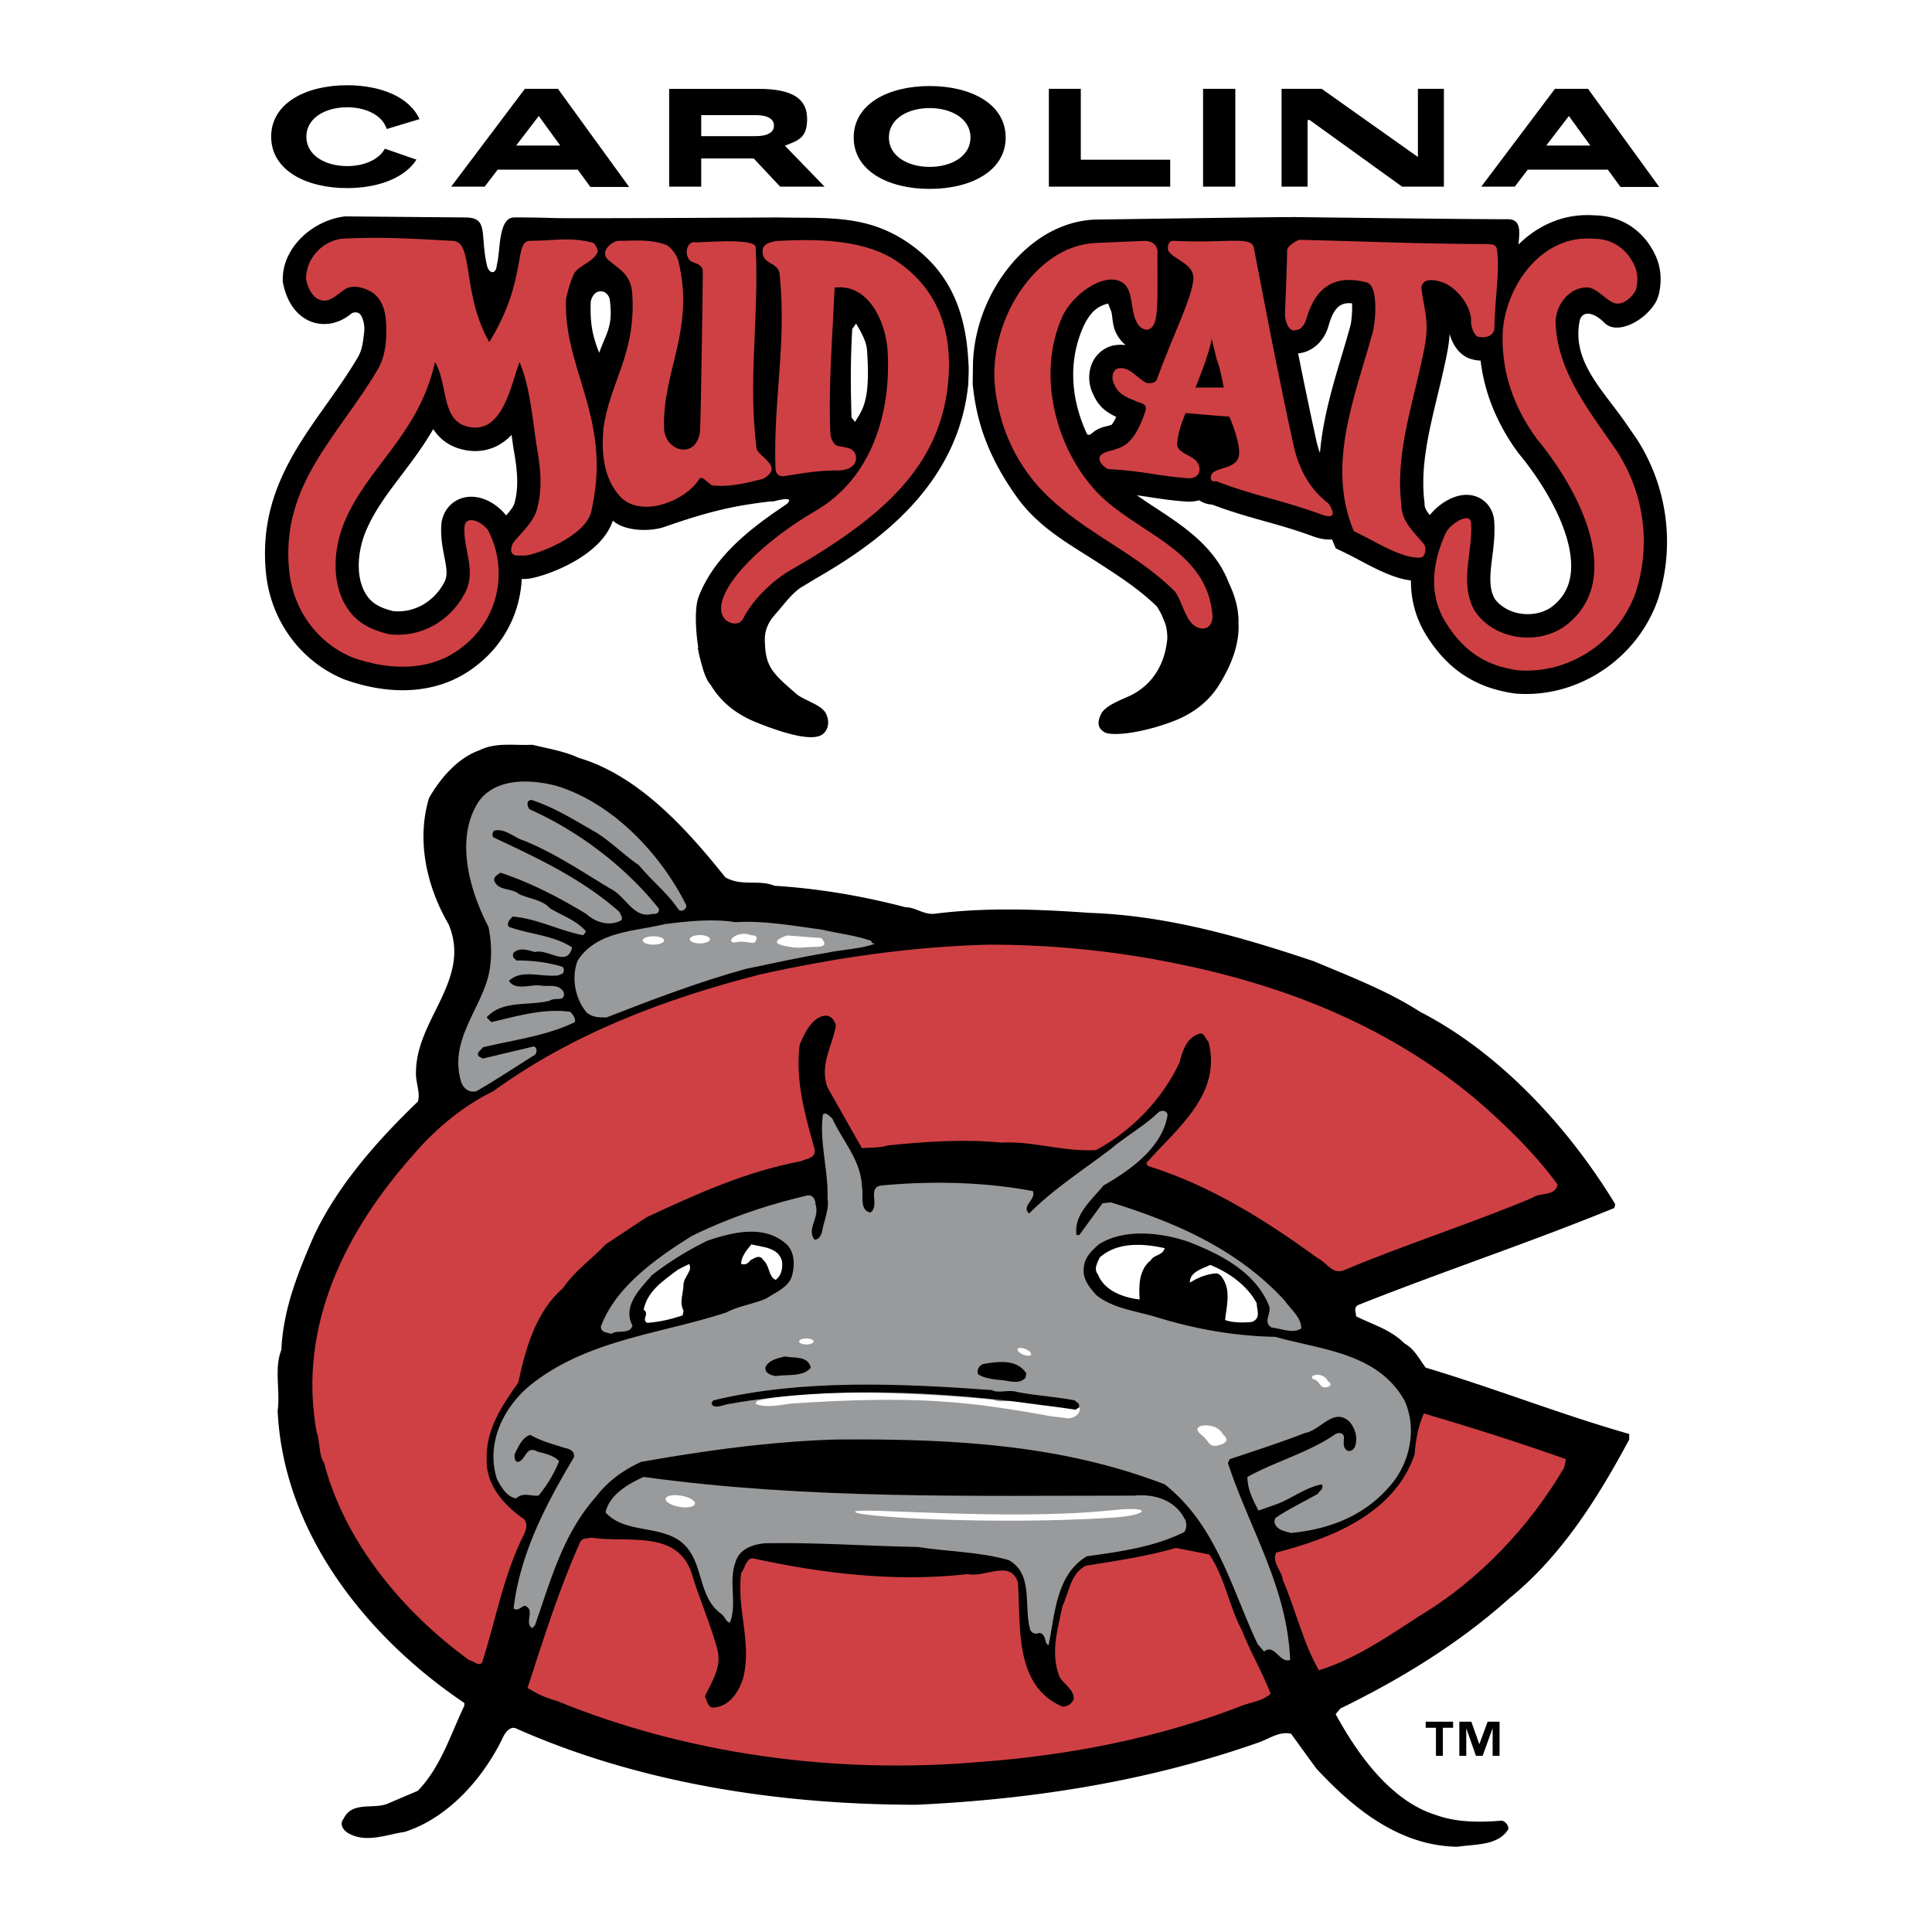 <svg xmlns="http://www.w3.org/2000/svg" width="2500" height="2500" viewBox="0 0 192.756 192.756"><g fill-rule="evenodd" clip-rule="evenodd"><path fill="#fff" d="M0 0h192.756v192.756H0V0z"/><path d="M47.59 66.361l-.023.018-.016.014.039-.032zM163.271 43.755l-.021-.032-.01-.014-1.131-1.633c-2.279-3.257-5.285-6.064-4.512-10.023.203-1.036 1.316-1.023 2.461.142 1.32 1.342 4.275-.302 5.24-2.244l.176-.478c.373-1.494.242-2.892-.387-4.155-1.193-2.403-3.369-3.792-5.975-3.831-3.031-.229-5.643.968-7.611 2.906.119-1.319.281-2.521-1.076-2.521-4.33 0-21.025-.212-21.025-.212-1.354-.028-20.219.25-20.219.25-3.061.142-6.016 1.74-8.322 4.501-2.225 2.665-3.609 6.115-3.779 9.625l-.035 2.269c.289 2.868 1.062 6.686 4.494 11.41 2.164 2.976 5.234 4.623 7.979 6.397 2.154 1.393 4.189 2.713 5.926 4.418.178.301.336.579.473.854.109.264.217.544.34.829.137.444.213.923.205 1.514-.281 2.969-1.828 4.737-3.596 5.625-.846.426-2.562.981-3.012 1.887s-.273 1.447.35 1.82c.621.373 3.402.19 6.75-1.061 2.303-.86 3.729-2.183 4.641-3.605.633-1.061 2.109-3.464 1.971-6.222.037-1.503-.424-2.883-.967-4.019-1.379-3.588-4.477-5.625-7.275-7.462a65.056 65.056 0 0 1-1.898-1.277c.463.063.895.129 1.32.194 1.055.162 2.145.329 3.592.433.455.033.893-.015 1.301-.129.414.278.863.406 1.297.434 1.904.718 3.588 1.193 5.219 1.65 1.592.447 3.096.868 4.836 1.513.762.282 1.389.354 1.906.307l.369.889.799.383a42.66 42.66 0 0 1 1.566.805c1.682.891 3.41 1.805 5.139 2.025-.012 2.311.701 4.123 1.498 5.414 2.119 3.433 4.92 5.292 8.816 5.851l.143.017c6.166.496 12.135-3.46 14.191-9.407l.01-.029.01-.03a18.868 18.868 0 0 0-2.167-15.978zm-52.113-9.301l-.18.029-.174.059a3.055 3.055 0 0 0-1.873 1.764c-.377.913-.34 2.028.088 2.927.59 1.389 1.416 1.912 2.344 2.362-.252.548-.414.735-.457.78-.053.022-.178.06-.275.089-.387.117-.77.127-1.414.547-.195.129-.561.565-.771.283-1.607-3.457-1.922-7.302-.303-10.823.541-1.064 1.146-1.903 2.428-2.182.029.165.312.77.336.915.146.92.094 1.757.959 2.802l.068.081.074.075c.096.098.199.185.301.269a3.831 3.831 0 0 0-1.151.023zm23.565-1.93c-.262.948-.541 1.888-.838 2.882-.922 3.083-1.908 6.39-2.193 9.787a10.016 10.016 0 0 1-.377-1.305 495.276 495.276 0 0 1-1.801-8.627c.047-.007.096-.011.145-.021 1.328-.177 2.461-1.225 2.887-2.723.533-1.878 1.205-2.364 2.346-2.253.042.727-.046 1.817-.169 2.26zm22.006 24.559c-.125 1.368-.693 2.457-1.738 3.328-.803.67-1.988.979-3.174.825-1.109-.145-2.08-.685-2.68-1.481-.637-1.104-.461-2.558-.248-4.238.135-1.07.266-2.175.199-3.305-.012-1.381-.875-2.495-2.16-2.777-1.59-.349-3.332.766-4.279 1.959-.354-.447-.52-.754-.52-1.064v-.139l-.018-.139c-.412-3.449.428-6.928 1.316-10.612.342-1.417.695-2.882.979-4.365.125-.65.191-1.227.223-1.756.234.833.736 1.84 1.736 2.342l.146.074.156.053c.344.115.699.176 1.053.19.383 3.221 1.627 6.29 3.717 9.156l.043.059.045.055c2.737 3.3 5.539 8.143 5.204 11.835z"/><path d="M109.041 39.283c-.008-.016-.014-.034-.021-.05-.018-.044-.039-.081-.057-.127l.078.177zM90.583 24.206c-4.148-2.828-8.087-2.403-12.854-2.51-1.345.004-21.171.121-22.676.053-.577-.026-3.179-.074-3.797-.053-1.583.053-1.319 3.5-1.688 4.719-.053 1.007-.791.967-1.002 0-.686-3.128.21-4.719-2.162-4.719l-11.971-.106c-3.168.354-6.223 3.051-6.223 6.257v.231l.044.227c.549 2.757 2.465 4.351 4.767 3.964l.181-.038c.944-.237 1.424-.606 1.917-.99.047-.038.58-.212.844.159.145.137.474.901.369 1.75-.11.89-.167 1.707-.628 2.491-.958 1.636-2.066 3.197-3.139 4.708-3.315 4.671-6.744 9.501-6.032 16.785.467 4.767 3.438 8.837 7.755 10.625l.111.043c5.091 1.806 9.766 1.301 13.168-1.421a11.541 11.541 0 0 0 4.484-8.612c.169.001.36-.003.596-.021 1.206-.093 7.23-1.972 8.495-5.806 1.242 1.111 3.785 1.105 5.18.617 4.74-1.659 7.173-2.121 10.337-2.509l.562-.036s2.25-.636 1.265.283c-3.239 2.166-7.172 5.02-8.79 9.262-.378.993-.332 3.124-.03 5.062l-.041.028c.086.512.204 1.051.37 1.598.249.964.566 1.742.924 2.104.868 1.451 2.262 2.804 4.543 3.722 4.219 1.696 5.836 1.626 6.47 1.272.632-.353.914-1.202.492-2.121s-2.236-1.359-2.954-1.979c-2.512-2.175-3.154-2.751-3.164-5.594.052-.943.419-1.662 1.019-2.334.867-.97 1.77-2.265 2.778-2.818l1.407-.849c5.907-3.394 14.13-9.176 15.101-19.407 0-.506.081-1.3 0-2.191-.271-5.364-2.111-9.177-6.028-11.846zm-39.271 26.05c-.128.359-.439.743-.819 1.171-.87-1.133-2.531-2.165-4.181-1.789-1.141.261-1.998 1.163-2.235 2.354l-.024.122-.011.125c-.11 1.225.1 2.311.285 3.269.243 1.255.353 1.942-.011 2.612-1.056 1.973-3.06 3.073-5.133 2.845-1.423-.375-2.136-.826-2.675-1.692-1.142-1.865-.733-4.515-.034-6.213.84-2.042 2.168-3.794 3.573-5.649 1.056-1.394 2.182-2.88 3.179-4.602a4.59 4.59 0 0 0 2.334 1.865l.03.011.03.011c1.785.598 3.157.21 3.994-.22a5.309 5.309 0 0 0 1.426-1.086c.062.45.125.905.193 1.355l.005.032.005.031c.381 2.109.537 3.845.069 5.448zm8.471-15.057c-.737-1.838-.915-3.112-.843-5.125.356-1.48 1.757-1.167 1.899-.142.363 2.653-.389 3.349-1.056 5.267zm25.526 6.893c-.033-.01-.318-.415-.352-.424-.095-3.296-.107-5.561.07-8.837l.385-.552c.429.759 1.023 1.689 1.092 2.672.353 5.02-.421 5.869-1.195 7.141zM149.082 52.058c.004.052.002.102.006.153l.002.026-.008-.179z"/><path d="M38.547 32.937c0-1.485-.211-2.97-1.477-3.818-.844-.424-1.477-.636-2.32-.424-.633.212-1.267 1.061-2.11 1.272-1.266.212-1.898-1.061-2.11-2.121 0-2.121 1.688-3.818 3.587-4.03 3.797-.212 7.172 0 10.97.212 2.25-.071.914 5.161 3.727 10.11 3.868-6.292 2.391-10.11 4.079-10.11 2.321 0 4.008-.425 6.33.212.21.212.422.636.422.849-.422 1.061-1.688 1.272-2.321 2.121-.422.848-.633 1.696-.844 2.545-.21 4.03 1.378 7.447 2.321 11.241.914 3.676.958 6.494.21 9.968-.562 2.616-5.626 4.384-6.539 4.454-.421.033-.633 0-1.055 0-.632-.212-.421-.848-.211-1.272.844-1.061 1.899-1.909 2.321-3.182.632-2.121.421-4.242 0-6.575-.422-2.758-.634-5.727-1.688-8.271-.843 2.121-1.687 7.635-5.485 6.362-2.321-.849-1.688-4.242-2.953-6.362-1.617 7.281-6.762 10.437-9.071 16.048-.845 2.051-1.477 5.585.211 8.343 1.055 1.697 2.531 2.333 4.219 2.757 3.165.425 6.118-1.272 7.595-4.029 1.266-2.333-.211-4.454 0-6.787.211-1.061 1.688-.424 2.321.424 2.11 4.03 1.055 8.909-2.532 11.666-3.164 2.545-7.384 2.333-10.97 1.061-3.586-1.485-5.952-4.844-6.329-8.696-.843-8.625 4.923-13.362 8.861-20.079.715-1.227.841-2.617.841-3.889zM61.752 49.41c2.039 2.403 6.609.637 8.017-1.626.25-.402.844.424 1.266.636 1.688.212 3.375-.212 5.062-.636.422-.212 1.056-.636.844-1.272-.422-.849-1.476-1.273-1.476-1.909-.844-6.787.281-13.079-.071-19.937 0-.99-5.766-.425-6.047-.495-.614-.154-1.195.919-.563 1.768.422.424 1.336.282 1.336 1.202 0 1.697-.211 15.341-.281 15.907-.352 2.828-3.517 2.05-3.586-.354-.167-5.728 3.132-9.814 1.406-16.755-.07-.283-.493-1.061-1.125-1.485-1.688-.636-3.235-.424-4.922-.424-.844.212-1.759 1.202-.915 1.909 1.267 1.06 2.276 1.483 2.391 3.464.352 6.009-2.25 8.696-2.883 13.362-.21 2.332-.014 4.805 1.547 6.645z" fill="#cf4044"/><path d="M83.692 46.935c.844 0 1.899-.424 1.688-1.485-.21-.848-1.055-.777-1.898-.99-.422-.212-.633-.919-.633-1.131-.211-4.878.211-9.756.422-14.635 3.375-.424 5.063 3.394 5.274 6.151.422 6.151-1.495 12.829-7.173 16.119-5.062 2.934-9.633 7.318-9.422 9.934.108 1.346 1.758 1.697 2.18.848 1.057-2.125 3.235-3.995 4.712-4.843 9.299-5.344 15.4-10.605 15.821-19.725.206-4.449-1.219-8.484-5.274-11.171-3.094-2.05-7.595-2.192-11.603-1.979-.422 0-1.594.159-1.688.848-.21 1.555 1.562 1.201 1.688 2.475.703 7.069-.632 12.372-.422 19.371 0 0 0 .919.915.777 2.094-.323 3.304-.564 5.413-.564zM109.289 24.241c1.186-.054 3.516-.141 4.9-.207 1.006-.005 1.379.719 1.287 1.196 0 2.545.07 5.232-.141 6.434-.246 1.399-1.055 1.484-1.688.848-1.055-1.272-.342-3.765-1.898-4.454-1.758-.778-4.643 1.272-5.697 3.394-2.953 6.363-.279 14.494 4.221 18.452 4.066 3.578 10.107 5.256 10.688 11.383.141 1.484-1.125 1.838-2.039.919-.746-.75-1.055-2.333-1.688-3.181-4.219-4.242-9.914-6.151-13.922-10.817-2.322-2.757-3.588-5.938-4.01-9.332-.843-6.575 3.868-14.352 9.987-14.635zM130.314 31.876c.949-3.341 2.922-4.489 6.012-3.711 1.266.318.896 4.029.633 4.984-1.795 6.495-4.641 13.256-1.898 19.831 2.215 1.06 4.748 2.758 6.646 2.651.469-.026.633-.848.422-1.272-1.055-1.272-2.32-2.333-2.32-4.03-.635-5.302 1.311-10.422 2.32-15.695.525-2.757-.105-3.817-.318-5.938.08-.673.686-.955 1.953-.583 1.533.449 3.137 2.487 3.006 4.083 0 .212.211 1.167.633 1.379.633.212 1.666.026 1.688-.849.07-3.004.492-5.337.316-7.317-.07-.781-.035-1.06-1.055-1.06-6.541-.001-13.607-.318-18.67-.424-.211-.004-1.266.586-1.266 1.061 0 1.167-.105 3.711-.211 6.257-.035.847.422 1.908 1.055 1.696.422-.002.871-.418 1.054-1.063zM155.207 32.301c-.082-1.907 1.477-3.818 3.375-3.606.844.212 1.477 1.061 2.322 1.485.844.424 1.896-.424 2.32-1.273.211-.848.211-1.696-.211-2.545-.844-1.696-2.322-2.545-4.01-2.545-5.062-.424-8.648 4.454-9.07 9.121-.211 4.03 1.055 7.635 3.375 10.817 4.219 5.09 8.756 13.786 3.164 18.452-2.643 2.206-7.172 1.803-9.281-1.167-1.688-2.757-.211-6.045-.422-8.802 0-1.273-2.092-.01-2.531.954-1.162 2.546-1.893 5.845 0 8.908 1.898 3.075 4.219 4.348 7.172 4.772 5.273.424 10.125-2.97 11.814-7.848 1.477-4.667.844-9.757-1.898-13.999-2.744-4.028-5.908-7.846-6.119-12.724z" fill="#cf4044"/><path d="M115.406 37.886c1.758-4.808 3.586-8.271 3.656-10.11.055-1.42-1.828-1.838-2.461-2.687-.211-.424 0-1.083.422-1.061 5.484.283 7.947-.565 8.088.777 1.266 6.575 2.441 12.751 3.938 19.584.773 3.535 2.531 5.09 3.516 5.868 0 0 1.303 1.829-.773 1.061-3.844-1.424-6.68-1.839-10.479-3.323 0 0-.633.212-.492-.495.207-1.04 2.812-.495 2.812-2.333 0-1.404-.982-3.605-.982-3.605-.424 0-4.361-.354-4.361-.354-.281.707-.703 1.697-.844 2.969-.125 1.135 1.674 1.156 2.109 2.121.354.778-.068 1.485-1.055 1.414-2.975-.214-4.289-.707-7.945-.919-.211-.012-1.793-1.213-.07-1.732 1.406-.424 2.594-.436 3.797-4.065.281-.849-.773-.778-.984-.99-1.055-.424-1.758-.707-2.18-1.767-.211-.424-.211-1.272.422-1.484 1.266-.212 1.898 1.06 2.953 1.484.421 0 .81-.072.913-.353zm5.485-4.101c-.211 1.485-1.617 4.878-1.617 4.878h2.812c-.352-2.051-.703-2.828-.703-2.828l-.492-2.05z" fill="#cf4044"/><path d="M69.961 11.487h5.392c1.43 0 1.866.496 1.866 1.048 0 .553-.436 1.048-1.866 1.048h-5.392v-2.096zm0 7.134v-2.81H75.2l2.637 2.81h4.43l-3.956-4.083c1.291-.516 2.215-.742 2.215-2.651 0-1.909-1.253-3.022-4.852-3.022h-8.913v9.757h3.2v-.001zM92.755 10.781c2.16 0 4.071 1.058 4.071 2.935s-1.911 2.935-4.071 2.935c-2.16 0-4.071-1.058-4.071-2.935s1.912-2.935 4.071-2.935zm0-2.198c-4.136 0-7.581 1.798-7.581 5.132s3.444 5.131 7.581 5.131c4.135 0 7.581-1.797 7.581-5.131s-3.446-5.132-7.581-5.132zM38.4 14.836c-.622 1.121-2.12 1.736-3.764 1.736-2.16 0-4.071-1.058-4.071-2.935 0-1.876 1.912-2.935 4.071-2.935 1.845 0 3.504.774 3.95 2.169l3.265-.985c-.988-2.208-3.875-3.382-7.216-3.382-4.136 0-7.581 1.797-7.581 5.131 0 3.333 3.444 5.131 7.581 5.131 3.054 0 5.726-.983 6.917-2.838L38.4 14.836zM123.248 18.621V8.864h-3.219v9.757h3.219zM141.465 8.864v6.799l-9.596-6.799h-4.008v9.757h2.594v-6.646h.211l9.221 6.646h4.17V8.864h-2.592zM107.832 15.934v-7.07h-3.187v9.757h12.107v-2.687h-8.92zM58.904 18.656h3.868l-7.103-9.792h-3.305l-7.348 9.757h3.34l1.299-1.697h7.988l1.261 1.732zm-7.407-4.136l2.256-2.946 2.142 2.946h-4.398zM161.676 18.656h3.869l-7.104-9.792h-3.305l-7.348 9.757h3.34l1.299-1.697h7.988l1.261 1.732zm-7.406-4.136l2.256-2.946 2.143 2.946h-4.399zM144.977 172.379h-1.021v2.799h-.691v-2.799h-1.021v-.605h2.734v.605h-.001zm4.634 2.799h-.691v-2.711h-.018l-.98 2.711h-.668l-.949-2.711h-.016v2.711h-.691v-3.404h1.197l.789 2.223h.018l.82-2.223h1.189v3.404z"/><path d="M53.093 74.305c1.576.373 3.244.652 4.634 1.304 6.024 1.771 10.843 7.175 14.643 11.927 1.668.932 3.336.186 4.912.838 4.448.28 8.804 1.025 13.067 2.143 1.019 0 1.761.746 2.873.652 5.097-.652 10.288-.466 15.478-.093 7.877.279 15.199 2.423 22.428 4.845 3.521 1.491 7.229 2.889 10.564 5.032 7.971 4.1 14.828 11.555 19.463 19.193l-.094.375c-8.434 3.447-17.145 6.334-25.578 9.689-.463.279-.186.746-.186 1.117 1.668.84 3.43 1.305 4.82 2.703 1.02.559 1.482 1.584 2.131 2.422 6.857 2.049 13.438 4.658 20.297 6.615v.559c-3.059 5.686-6.674 11.555-11.957 15.842-5.096 4.564-10.936 8.105-16.865 10.994l-.465.559c2.133 3.914 5.469 8.666 10.01 10.062 2.039.746 4.355.746 6.58.559a.895.895 0 0 1 .648.84c-1.02 1.678-3.244 1.49-5.098 1.77-5.746-.092-10.287-3.727-14.086-7.826l-2.502-3.447c-1.113-.279-2.133.465-3.152.838-10.842 3.82-22.242 5.684-34.197 6.244-13.994 0-27.896-2.236-40.036-7.641-.557-.188-1.02.465-1.205.838-1.946 4.1-5.468 8.105-9.824 9.504-1.854.279-3.8 1.119-5.56.186-.556-.279-1.02-.932-.556-1.49.834-1.77 2.965-.932 4.355-1.49l3.059-1.305c2.317-2.422 3.244-5.592 4.633-8.48v-.279c-9.824-6.615-18.071-17.051-18.627-29.162.278-1.957-.371-4.193.37-6.057.186-4.1 1.668-7.734 3.244-11.369 2.317-4.938 6.21-9.41 10.38-13.416.278-.932-.278-1.957-.186-3.074.093-5.219 5.56-9.133 3.243-14.629-2.131-3.634-3.243-8.293-1.946-12.579 1.112-1.957 2.874-4.007 5.005-4.752 1.669-.841 3.522-.468 5.283-.561z" fill="#fff" stroke="#fff" stroke-width="4.972" stroke-linecap="square" stroke-miterlimit="2.613"/><path d="M53.093 74.305c1.576.373 3.244.652 4.634 1.304 6.024 1.771 10.843 7.174 14.643 11.927 1.668.932 3.336.186 4.912.838 4.448.28 8.804 1.025 13.067 2.143 1.019 0 1.761.746 2.873.652 5.097-.652 10.288-.466 15.478-.093 7.877.279 15.199 2.423 22.428 4.845 3.521 1.491 7.229 2.889 10.564 5.032 7.971 4.1 14.828 11.555 19.463 19.193l-.094.375c-8.434 3.447-17.145 6.334-25.578 9.689-.463.279-.186.744-.186 1.117 1.668.84 3.43 1.305 4.82 2.703 1.02.559 1.482 1.584 2.131 2.422 6.857 2.049 13.438 4.658 20.297 6.615v.559c-3.059 5.686-6.674 11.555-11.957 15.84-5.096 4.566-10.936 8.107-16.865 10.994l-.465.561c2.133 3.914 5.469 8.666 10.01 10.062 2.039.746 4.355.746 6.58.559a.895.895 0 0 1 .648.84c-1.02 1.678-3.244 1.49-5.098 1.77-5.746-.092-10.287-3.727-14.086-7.826l-2.502-3.447c-1.113-.279-2.133.465-3.152.838-10.842 3.82-22.242 5.684-34.197 6.244-13.994 0-27.896-2.238-40.036-7.641-.557-.188-1.02.465-1.205.838-1.946 4.1-5.468 8.105-9.824 9.504-1.854.279-3.8 1.119-5.56.186-.556-.279-1.02-.932-.556-1.49.834-1.77 2.965-.932 4.355-1.49l3.059-1.305c2.317-2.424 3.244-5.592 4.633-8.48v-.279c-9.824-6.615-18.071-17.051-18.627-29.162.278-1.959-.371-4.193.37-6.057.186-4.1 1.668-7.734 3.244-11.369 2.317-4.938 6.21-9.41 10.38-13.416.278-.932-.278-1.957-.186-3.074.093-5.219 5.56-9.133 3.243-14.629-2.131-3.634-3.243-8.293-1.946-12.579 1.112-1.957 2.874-4.007 5.005-4.752 1.669-.841 3.522-.468 5.283-.561z"/><path d="M68.478 90.331c0 .373-.371.653-.742.466-1.112-1.677-2.688-2.889-3.985-4.473-1.39-.932-2.78-2.33-4.263-3.261-2.131-1.211-4.17-2.516-6.488-3.262-.556.093-.37.652-.185.932 4.819 2.143 9.545 5.683 12.881 9.876.186.373-.185.652-.556.559-1.946.559-2.688-1.771-4.263-2.516-2.78-1.677-5.561-3.541-8.526-4.752-1.02-.279-1.946-1.304-3.059-1.024a.576.576 0 0 0-.092.652c4.356 2.05 8.804 4.099 12.604 7.454.092.279.37.559.185.838-1.204.652-2.595.187-3.521-.652-2.78-1.677-5.468-3.075-8.526-4.1-.278.186-.649.372-.649.745.372 1.118 1.761.746 2.503 1.398 1.019.466 2.316.559 3.058 1.397 1.205.745 2.688 1.211 3.614 2.329l-.278.373c-2.41-.466-4.634-1.677-7.043-1.863-.278.279-.649.652-.371 1.024 2.039.746 4.449.839 6.302 2.05-.464 2.05-2.41.093-3.707.466-.649-.187-1.483-.466-2.04 0-.185.093-.185.372-.092.559l.278.279c1.575 0 3.243.187 4.633.652.186.279.093.467 0 .652l-.463.188c-1.761.186-3.707-.652-4.912.559.742 1.025 2.131.279 3.243.465.834.094 1.761-.186 2.225.654.185 1.023-.834.465-1.391.838-2.039.559-4.727-.094-6.302 1.676l.463.467c2.503-.559 5.098-1.398 7.878-1.025.277.279.556.652.463 1.025-2.873 1.396-6.117 1.771-9.175 2.516-.185.279-.741.559-.37.932l.37.188 5.098-1.213c.371.188.278.652.093.838-1.946 1.213-3.893 2.518-5.839 3.635-.834.188-1.39-.373-1.575-1.117-1.02-3.727 1.575-6.615 2.594-9.783.556-1.678.556-3.728.185-5.499-1.854-3.541-3.429-8.852-.926-12.579 1.76-2.329 5.189-2.143 7.692-1.491 5.562 1.679 10.381 6.711 12.977 11.928z" fill="#989a9c"/><path d="M86.92 93.872c0 .187.185.279.371.279-1.483.56-3.243.56-4.912.932-2.78.466-5.282 1.024-7.97 1.585-4.727 1.305-9.36 3.074-13.901 4.844-.741 0-1.483 0-2.039-.559-1.112-1.396-1.482-3.447-.834-5.125 1.946-2.981 5.746-2.889 8.712-3.634 2.224-.279 4.726-.559 7.043-.187 2.78-.187 5.839.373 8.619.745 1.575.374 3.335.561 4.911 1.12z" fill="#989a9c"/><path d="M116.299 95.921c11.213 2.143 21.777 6.151 30.768 13.604 2.967 2.516 6.025 5.498 8.342 8.666-.277 1.211-1.762.746-2.502 1.305-6.209 2.609-12.697 4.658-18.906 7.268-1.113.371-1.668-.84-2.502-1.213-5.377-3.912-10.75-7.268-16.961-9.223l-.184-.281c3.057-3.447 7.598-6.895 6.209-12.113-.279-.279-.371-.744-.742-.838-1.391.279-1.854 1.771-2.133 2.889-1.668 3.635-4.818 6.895-8.34 8.76-3.336.186-6.303-.932-9.453-.746-3.614-.373-7.692-.094-11.306.279-.834.279-1.761.186-2.595.279l-3.429-6.057c-.834-2.236.464-4.1.834-6.148-.092-.467-.37-.932-.926-1.025-1.391 0-2.226 1.77-2.688 2.889-.463 3.633.556 7.08 1.483 10.436.186.932-.833.932-1.39 1.211-5.468 1.025-10.379 3.262-15.384 5.59-1.391.934-2.688 1.771-4.078 2.703-1.391 1.49-3.058 2.609-4.263 4.379-2.688 2.33-3.708 5.963-4.449 9.41-1.575 2.236-3.244 4.66-3.151 7.641-.093 2.516 1.668 4.566 3.708 5.963.463.467.185 1.213 0 1.584-2.039 4.006-2.781 8.48-4.171 12.766-.371.373-.833-.186-1.297-.279-6.673-4.846-12.419-11.832-14.458-19.66-.557-.838-.371-2.049-.742-3.074-1.946-10.623 2.966-20.219 9.73-27.768 2.225-2.607 5.005-4.846 7.878-6.242 7.97-5.777 17.146-9.225 26.598-11.646 7.507-1.677 15.199-2.795 22.891-2.982 5.839-.003 11.863.556 17.609 1.673z" fill="#cf4044"/><path d="M116.484 111.295c-.557 3.262-3.801 5.498-6.395 6.988-1.205 1.492-2.967 2.889-2.688 4.939h.277l2.316-3.168.834-.094c6.303 1.957 12.512 4.566 17.332 9.783.648.932 1.668 1.678 1.668 2.795-.834.561-2.039 0-2.967-.092-.928-.561.092-1.492-.277-2.236-1.391-3.355-4.912-5.125-8.062-6.336-2.781-.932-6.396-1.305-8.896.279-.742.652-1.391 1.305-1.484 2.236-.186 1.117.465 1.957 1.205 2.795 1.576 1.305 3.801 1.584 5.746 2.143 3.893 1.211 7.785 1.957 12.141 2.051 4.635 1.305 10.195 1.584 12.883 6.336 1.297 2.795.555 6.242-1.391 8.479-2.596 3.074-6.117 4.379-9.916 4.752-.648-.186-1.484-.279-1.668-1.119l.092-.371c1.391-.934 2.781-1.584 4.264-2.424.092-.279.648-.465.371-.932-1.576.281-2.967 1.398-4.449 1.957l-1.854.652c-.557-1.025-1.111-2.143-1.111-3.354 2.871-1.584 6.115-2.424 8.803-4.287.371-.186.742-.094.834.279 0 .467-.186 1.119.371 1.398.371.094.648-.188.742-.467.277-.838 0-1.77-.557-2.422-1.576-1.49-2.873.838-4.447 1.117-2.41.934-5.006 1.771-7.508 2.609l-.186.373c2.131 6.523 5.932 12.393 6.209 19.66-1.02.373-1.574-1.678-2.596-.838l-.648-.746c-2.594-5.498-4.076-11.832-9.268-15.934-10.379-4.006-21.315-4.564-32.807-4.473-6.487.188-13.16 1.119-19.461 2.238-1.761.838-3.244 1.861-4.449 3.447-3.336 3.727-4.541 8.385-6.116 12.857l-.278.279c-.834-.559.371-1.863-.741-2.236-.371.094-.649.559-1.112.279.648-5.498 3.244-10.436 6.024-15.094.093-.652-.463-.84-.927-.932-1.112-.373-2.317-.652-3.429-1.305-.834.279-1.205 1.211-1.576 1.957 0 .279 0 .746.371.746.834-.281.741-1.678 1.947-1.025.742.186 1.576.371 2.131.932-.463 1.211-1.205 2.422-2.039 3.447-.742.094-1.575-.373-2.224.279-.928-.094-1.576-1.211-1.947-1.957-1.112-3.541.649-7.174 3.429-9.41 5.654-4.473 12.882-5.031 19.462-7.176 1.205-.65 2.688-.838 3.985-1.396.834-.559 2.039-1.025 2.502-2.051.371-1.117.371-2.422-.371-3.26-2.224-2.143-5.467-1.305-7.97-.467a30.928 30.928 0 0 0-5.561 3.447c-1.205 1.398-2.965 3.076-1.946 5.031-.278.932-1.483.373-2.131.84-.371-.188-1.019-.094-1.019-.746 1.482-4.006 5.653-6.895 9.082-9.039 3.614-1.77 7.414-3.074 11.399-4.006.556-.186.926.279.926.838.463 1.398-.926 2.424-.093 3.541.463 0 .649-.465.742-.744.185-1.119.742-2.33.556-3.355.093-2.795-.834-5.684-.463-8.385.372-.279.649.186.927.373 1.02 2.236 2.873 4.193 2.965 6.801.186.932-.278 2.33.834 2.609 1.02-.652-.37-2.516 1.112-2.703 4.913-.465 10.196-.371 15.106.559.371.84-1.205 1.492-.369 2.238 2.502-2.518 5.467-4.381 8.248-6.523 1.576-1.305 3.15-2.143 4.727-3.633.37-.182.834-.088.834.377z" fill="#989a9c"/><path d="M116.205 124.527c-.186.744-1.111.652-1.389 1.211-1.205.932-1.205 2.609-1.113 3.914-1.576-.188-3.521-.84-4.17-2.518-.463-.559 0-1.211.186-1.676 1.761-1.583 4.355-1.397 6.486-.931zM78.023 125.832c.093.744-.093 1.49-.648 1.863-.741-.373-.557-1.398-1.205-1.957-.371-.652-.927-.188-1.297 0-.278.373-.556.465-.927.373 0-.746.556-1.398 1.02-1.957 1.111.28 2.686.28 3.057 1.678zM68.2 128.068c0 .932-.464 1.863 0 2.701l-.093.467c-1.112.371-2.225.65-3.522.744-.648-.279.278-.932-.37-1.305.37-1.863 1.946-2.889 3.429-4.006l1.111-.559c.37.654-.463 1.212-.555 1.958zM125.381 130.023c0 .652.463 1.492-.463 1.863-.834.094-1.947.094-2.689-.186.094-1.117.557-2.701-.092-3.914-.186-.373-.463-.744-.834-.744-1.02.092-1.854.465-2.596.932 0-1.119 1.299-1.398 2.041-1.771 1.854.746 3.707 2.051 4.633 3.82z" fill="#fff"/><path d="M80.896 136.453c-.742.932-2.317.652-3.522.84-.371-.096-1.02-.188-1.02-.84.278-.744 1.204-.932 1.946-1.119.928.187 2.319-.092 2.596 1.119zM102.305 137.479c-.742.744-1.762.186-2.781.186-.648-.092-1.389-.186-1.945-.559-.186-.467.186-.932.557-1.025 1.574-.279 3.336-.465 4.262.934l-.093.464z"/><path d="M99.131 139.662c.65.373 1.67-.094 2.504.186 1.854.373 4.525.637 6.049.609.184.188-.105.951-1.051 1.055l-1.783-.211c-8.082-1.477-13.435-2.109-25.925-1.266-.562.039-2.519.527-3.557.014l.186-.279c5.679-1.422 18.169-.684 23.577-.108z" fill="#fff"/><path d="M98.969 138.689c.648.373 1.668-.094 2.502.188 1.854.371 3.893.465 5.746.838.186.186.648.373.369.744l-.277.188c-11.214-1.678-23.261-2.609-34.661-.559-.556.092-1.483.559-1.668-.094l.186-.279c8.896-2.143 18.813-1.678 27.803-1.026z"/><path d="M156.242 145.584l-.186.84c-3.43 5.869-8.525 11.273-14.457 14.814-3.15 2.049-6.395 4.285-10.01 5.404-1.574-2.703-2.316-6.057-3.613-9.039-.094-.932-1.113-1.676-.65-2.701 5.377-1.398 11.771-3.82 13.811-9.783.092-1.398.369-2.889.926-4.1 4.726 1.397 9.453 2.889 14.179 4.565z" fill="#cf4044"/><path d="M113.148 149.219c1.945-.188 3.984.373 5.004 2.236.277.371.277 1.025 0 1.396-2.967 1.492-6.395 1.957-9.732 2.424-3.057 1.861-3.15 5.684-3.799 8.852-.463-.094-.186-1.119-.928-1.213-.369.188-.834 0-.926-.371-.648-2.33.371-5.498-2.131-6.895-2.967-.84-6.118-.84-9.083-1.305-5.097-.094-10.01-.467-15.199-.373-1.205.094-2.595.559-2.966 1.863-.741 1.957.186 4.1-.556 6.057-.463-.094-.463-.561-.834-.84-2.501-1.77-1.667-5.217-3.985-7.174-2.224-1.77-5.653-.838-7.6-2.98.371-1.771 2.317-2.889 3.8-3.541 16.312 2.237 32.252 1.864 48.935 1.864z" fill="#989a9c"/><path d="M68.941 156.766c.741 2.516 1.854 5.031 2.595 7.641.556 1.957-.556 3.354-1.204 4.846.185.371.277 1.117.833 1.117 1.576-.094 2.502-1.49 2.965-2.889.927-3.541-.648-6.895-.185-10.529.371-.465.463-1.396 1.112-1.49 6.765 1.49 14.179 2.422 21.501 1.584 1.76.373 4.264-1.49 5.004.838.277 4.473-.369 10.344 4.449 12.393.463 0 .926-.279 1.111-.744.094-1.025-1.203-1.584-1.482-2.424-.834-2.328-.094-4.658.371-6.895.648-1.305.74-3.168 2.316-4.006 2.967-.467 6.117-.932 8.99-1.771l3.336.652c1.574 2.33 1.947 5.125 3.244 7.549.834 2.143 2.037 4.191 2.873 6.336-.742.744-1.947.838-2.873 1.209-8.156 3.17-17.146 4.939-25.949 5.592-14.829 1.305-29.564-.838-42.354-6.057-.648-.186-1.482-.465-2.131-.838l-.834-.467c1.576-4.844 3.151-9.877 5.283-14.627.278-.375.741-.281 1.111-.375 3.43.56 8.343-.839 9.918 3.355z" fill="#cf4044"/><path d="M65.19 94.246c.589 0 1.067-.187 1.067-.417 0-.231-.478-.417-1.067-.417s-1.067.187-1.067.417c0 .23.478.417 1.067.417zM69.823 94.124c.556 0 1.008-.187 1.008-.417s-.452-.417-1.008-.417c-.557 0-1.008.187-1.008.417s.451.417 1.008.417zM80.451 134.137c.4 0 .725-.133.725-.301 0-.166-.325-.301-.725-.301-.401 0-.727.135-.727.301 0 .168.325.301.727.301zM102.084 135.148c.371.154.721.154.785 0 .062-.154-.188-.402-.559-.555-.371-.154-.721-.154-.785 0-.062.153.188.401.559.555zM78.524 93.332s-2.012.633-.378 1.011c1.636.379 1.762.127 3.271.127s.503-.885.503-.885l-3.396-.253zM74.997 93.319s-.755-.337-1.51 0-.671.843 0 .674c.671-.168 1.698.222 1.845 0 .502-.759-.335-.674-.335-.674zM122.006 143.104s-.316-.84-1.637-.895c-.717-.029-1.348.311-.461.975.799.6.611 1.373 1.885.951 1.135-.377.213-1.031.213-1.031zM132.471 137.781s-.217-.535-.873-.609-.971.303-.439.461c.531.156.523.973 1.271.752.697-.207.041-.604.041-.604zM85.313 150.828c.084-.506 15.286.959 25.825-.168 3.941-.422 3.52.523-.166.758-11.908.76-25.743-.084-25.659-.59zM67.778 150.34c.807.139 1.503.002 1.556-.307.053-.309-.558-.672-1.366-.809-.807-.139-1.503-.002-1.556.307-.052.309.559.67 1.366.809z" fill="#fff"/></g></svg>